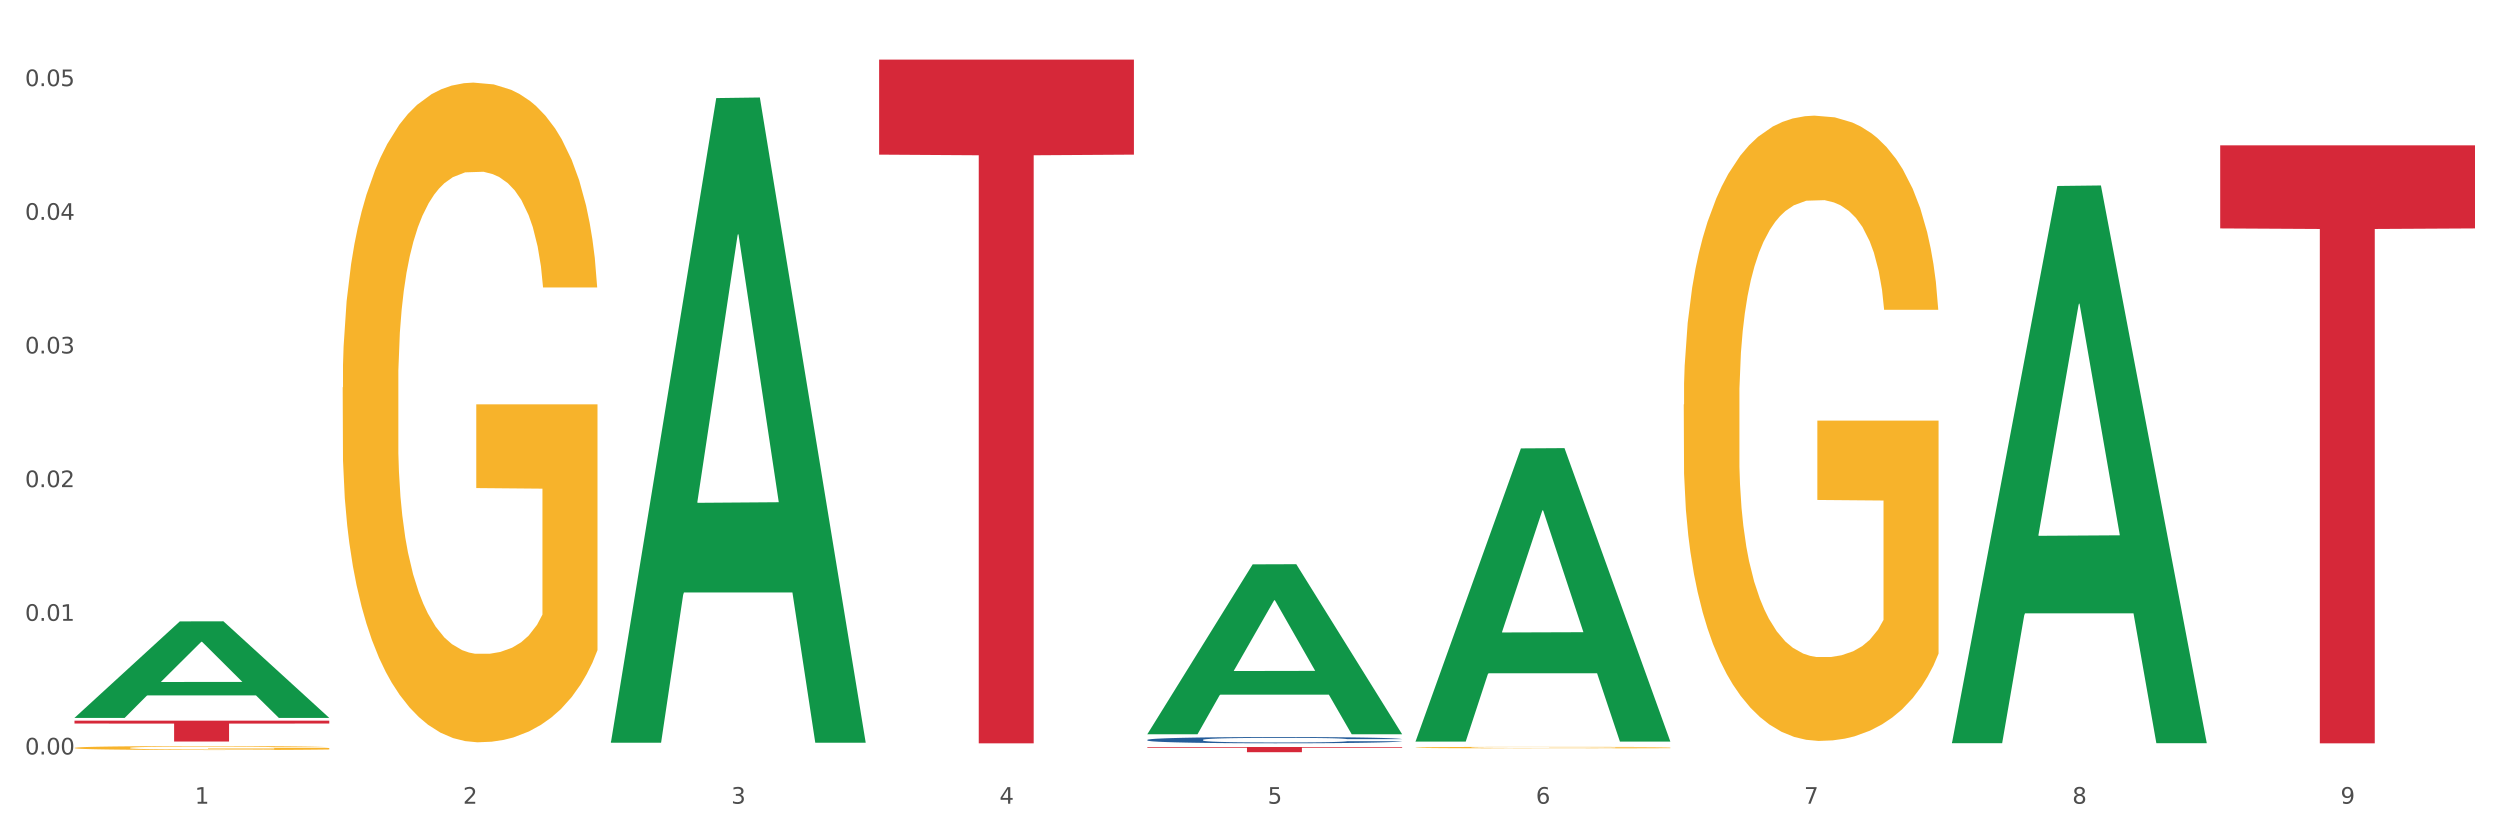 <?xml version="1.0" encoding="utf-8" standalone="no"?>
<!DOCTYPE svg PUBLIC "-//W3C//DTD SVG 1.1//EN"
  "http://www.w3.org/Graphics/SVG/1.1/DTD/svg11.dtd">
<svg xmlns:xlink="http://www.w3.org/1999/xlink" width="1080pt" height="360pt" viewBox="0 0 1080 360" xmlns="http://www.w3.org/2000/svg" version="1.1">
 <rect x="0" y="0" width="1080" height="360" fill="#333333" stroke="none"/>
 <defs>
  <style type="text/css">*{stroke-linejoin: round; stroke-linecap: butt}</style>
 </defs>
 <g id="figure_1">
  <g id="patch_1">
   <path d="M 0 360 
L 1080 360 
L 1080 0 
L 0 0 
z
" style="fill: #ffffff; stroke: #ffffff; stroke-linejoin: miter"/>
  </g>
  <g id="axes_1">
   <g id="matplotlib.axis_1">
    <g id="xtick_1">
     <g id="text_1">
      <!-- 1 -->
      <g style="fill: #4d4d4d" transform="translate(84.159 347.204) scale(0.096 -0.096)">
       <defs>
        <path id="DejaVuSans-31" d="M 794 531 
L 1825 531 
L 1825 4091 
L 703 3866 
L 703 4441 
L 1819 4666 
L 2450 4666 
L 2450 531 
L 3481 531 
L 3481 0 
L 794 0 
L 794 531 
z
" transform="scale(0.016)"/>
       </defs>
       <use xlink:href="#DejaVuSans-31"/>
      </g>
     </g>
    </g>
    <g id="xtick_2">
     <g id="text_2">
      <!-- 2 -->
      <g style="fill: #4d4d4d" transform="translate(200.027 347.204) scale(0.096 -0.096)">
       <defs>
        <path id="DejaVuSans-32" d="M 1228 531 
L 3431 531 
L 3431 0 
L 469 0 
L 469 531 
Q 828 903 1448 1529 
Q 2069 2156 2228 2338 
Q 2531 2678 2651 2914 
Q 2772 3150 2772 3378 
Q 2772 3750 2511 3984 
Q 2250 4219 1831 4219 
Q 1534 4219 1204 4116 
Q 875 4013 500 3803 
L 500 4441 
Q 881 4594 1212 4672 
Q 1544 4750 1819 4750 
Q 2544 4750 2975 4387 
Q 3406 4025 3406 3419 
Q 3406 3131 3298 2873 
Q 3191 2616 2906 2266 
Q 2828 2175 2409 1742 
Q 1991 1309 1228 531 
z
" transform="scale(0.016)"/>
       </defs>
       <use xlink:href="#DejaVuSans-32"/>
      </g>
     </g>
    </g>
    <g id="xtick_3">
     <g id="text_3">
      <!-- 3 -->
      <g style="fill: #4d4d4d" transform="translate(315.896 347.204) scale(0.096 -0.096)">
       <defs>
        <path id="DejaVuSans-33" d="M 2597 2516 
Q 3050 2419 3304 2112 
Q 3559 1806 3559 1356 
Q 3559 666 3084 287 
Q 2609 -91 1734 -91 
Q 1441 -91 1130 -33 
Q 819 25 488 141 
L 488 750 
Q 750 597 1062 519 
Q 1375 441 1716 441 
Q 2309 441 2620 675 
Q 2931 909 2931 1356 
Q 2931 1769 2642 2001 
Q 2353 2234 1838 2234 
L 1294 2234 
L 1294 2753 
L 1863 2753 
Q 2328 2753 2575 2939 
Q 2822 3125 2822 3475 
Q 2822 3834 2567 4026 
Q 2313 4219 1838 4219 
Q 1578 4219 1281 4162 
Q 984 4106 628 3988 
L 628 4550 
Q 988 4650 1302 4700 
Q 1616 4750 1894 4750 
Q 2613 4750 3031 4423 
Q 3450 4097 3450 3541 
Q 3450 3153 3228 2886 
Q 3006 2619 2597 2516 
z
" transform="scale(0.016)"/>
       </defs>
       <use xlink:href="#DejaVuSans-33"/>
      </g>
     </g>
    </g>
    <g id="xtick_4">
     <g id="text_4">
      <!-- 4 -->
      <g style="fill: #4d4d4d" transform="translate(431.765 347.204) scale(0.096 -0.096)">
       <defs>
        <path id="DejaVuSans-34" d="M 2419 4116 
L 825 1625 
L 2419 1625 
L 2419 4116 
z
M 2253 4666 
L 3047 4666 
L 3047 1625 
L 3713 1625 
L 3713 1100 
L 3047 1100 
L 3047 0 
L 2419 0 
L 2419 1100 
L 313 1100 
L 313 1709 
L 2253 4666 
z
" transform="scale(0.016)"/>
       </defs>
       <use xlink:href="#DejaVuSans-34"/>
      </g>
     </g>
    </g>
    <g id="xtick_5">
     <g id="text_5">
      <!-- 5 -->
      <g style="fill: #4d4d4d" transform="translate(547.634 347.204) scale(0.096 -0.096)">
       <defs>
        <path id="DejaVuSans-35" d="M 691 4666 
L 3169 4666 
L 3169 4134 
L 1269 4134 
L 1269 2991 
Q 1406 3038 1543 3061 
Q 1681 3084 1819 3084 
Q 2600 3084 3056 2656 
Q 3513 2228 3513 1497 
Q 3513 744 3044 326 
Q 2575 -91 1722 -91 
Q 1428 -91 1123 -41 
Q 819 9 494 109 
L 494 744 
Q 775 591 1075 516 
Q 1375 441 1709 441 
Q 2250 441 2565 725 
Q 2881 1009 2881 1497 
Q 2881 1984 2565 2268 
Q 2250 2553 1709 2553 
Q 1456 2553 1204 2497 
Q 953 2441 691 2322 
L 691 4666 
z
" transform="scale(0.016)"/>
       </defs>
       <use xlink:href="#DejaVuSans-35"/>
      </g>
     </g>
    </g>
    <g id="xtick_6">
     <g id="text_6">
      <!-- 6 -->
      <g style="fill: #4d4d4d" transform="translate(663.502 347.204) scale(0.096 -0.096)">
       <defs>
        <path id="DejaVuSans-36" d="M 2113 2584 
Q 1688 2584 1439 2293 
Q 1191 2003 1191 1497 
Q 1191 994 1439 701 
Q 1688 409 2113 409 
Q 2538 409 2786 701 
Q 3034 994 3034 1497 
Q 3034 2003 2786 2293 
Q 2538 2584 2113 2584 
z
M 3366 4563 
L 3366 3988 
Q 3128 4100 2886 4159 
Q 2644 4219 2406 4219 
Q 1781 4219 1451 3797 
Q 1122 3375 1075 2522 
Q 1259 2794 1537 2939 
Q 1816 3084 2150 3084 
Q 2853 3084 3261 2657 
Q 3669 2231 3669 1497 
Q 3669 778 3244 343 
Q 2819 -91 2113 -91 
Q 1303 -91 875 529 
Q 447 1150 447 2328 
Q 447 3434 972 4092 
Q 1497 4750 2381 4750 
Q 2619 4750 2861 4703 
Q 3103 4656 3366 4563 
z
" transform="scale(0.016)"/>
       </defs>
       <use xlink:href="#DejaVuSans-36"/>
      </g>
     </g>
    </g>
    <g id="xtick_7">
     <g id="text_7">
      <!-- 7 -->
      <g style="fill: #4d4d4d" transform="translate(779.371 347.204) scale(0.096 -0.096)">
       <defs>
        <path id="DejaVuSans-37" d="M 525 4666 
L 3525 4666 
L 3525 4397 
L 1831 0 
L 1172 0 
L 2766 4134 
L 525 4134 
L 525 4666 
z
" transform="scale(0.016)"/>
       </defs>
       <use xlink:href="#DejaVuSans-37"/>
      </g>
     </g>
    </g>
    <g id="xtick_8">
     <g id="text_8">
      <!-- 8 -->
      <g style="fill: #4d4d4d" transform="translate(895.24 347.204) scale(0.096 -0.096)">
       <defs>
        <path id="DejaVuSans-38" d="M 2034 2216 
Q 1584 2216 1326 1975 
Q 1069 1734 1069 1313 
Q 1069 891 1326 650 
Q 1584 409 2034 409 
Q 2484 409 2743 651 
Q 3003 894 3003 1313 
Q 3003 1734 2745 1975 
Q 2488 2216 2034 2216 
z
M 1403 2484 
Q 997 2584 770 2862 
Q 544 3141 544 3541 
Q 544 4100 942 4425 
Q 1341 4750 2034 4750 
Q 2731 4750 3128 4425 
Q 3525 4100 3525 3541 
Q 3525 3141 3298 2862 
Q 3072 2584 2669 2484 
Q 3125 2378 3379 2068 
Q 3634 1759 3634 1313 
Q 3634 634 3220 271 
Q 2806 -91 2034 -91 
Q 1263 -91 848 271 
Q 434 634 434 1313 
Q 434 1759 690 2068 
Q 947 2378 1403 2484 
z
M 1172 3481 
Q 1172 3119 1398 2916 
Q 1625 2713 2034 2713 
Q 2441 2713 2670 2916 
Q 2900 3119 2900 3481 
Q 2900 3844 2670 4047 
Q 2441 4250 2034 4250 
Q 1625 4250 1398 4047 
Q 1172 3844 1172 3481 
z
" transform="scale(0.016)"/>
       </defs>
       <use xlink:href="#DejaVuSans-38"/>
      </g>
     </g>
    </g>
    <g id="xtick_9">
     <g id="text_9">
      <!-- 9 -->
      <g style="fill: #4d4d4d" transform="translate(1011.108 347.204) scale(0.096 -0.096)">
       <defs>
        <path id="DejaVuSans-39" d="M 703 97 
L 703 672 
Q 941 559 1184 500 
Q 1428 441 1663 441 
Q 2288 441 2617 861 
Q 2947 1281 2994 2138 
Q 2813 1869 2534 1725 
Q 2256 1581 1919 1581 
Q 1219 1581 811 2004 
Q 403 2428 403 3163 
Q 403 3881 828 4315 
Q 1253 4750 1959 4750 
Q 2769 4750 3195 4129 
Q 3622 3509 3622 2328 
Q 3622 1225 3098 567 
Q 2575 -91 1691 -91 
Q 1453 -91 1209 -44 
Q 966 3 703 97 
z
M 1959 2075 
Q 2384 2075 2632 2365 
Q 2881 2656 2881 3163 
Q 2881 3666 2632 3958 
Q 2384 4250 1959 4250 
Q 1534 4250 1286 3958 
Q 1038 3666 1038 3163 
Q 1038 2656 1286 2365 
Q 1534 2075 1959 2075 
z
" transform="scale(0.016)"/>
       </defs>
       <use xlink:href="#DejaVuSans-39"/>
      </g>
     </g>
    </g>
    <g id="xtick_10"/>
    <g id="xtick_11"/>
    <g id="xtick_12"/>
    <g id="xtick_13"/>
    <g id="xtick_14"/>
    <g id="xtick_15"/>
    <g id="xtick_16"/>
    <g id="xtick_17"/>
   </g>
   <g id="matplotlib.axis_2">
    <g id="ytick_1">
     <g id="text_10">
      <!-- 0.00 -->
      <g style="fill: #4d4d4d" transform="translate(10.8 325.94) scale(0.096 -0.096)">
       <defs>
        <path id="DejaVuSans-30" d="M 2034 4250 
Q 1547 4250 1301 3770 
Q 1056 3291 1056 2328 
Q 1056 1369 1301 889 
Q 1547 409 2034 409 
Q 2525 409 2770 889 
Q 3016 1369 3016 2328 
Q 3016 3291 2770 3770 
Q 2525 4250 2034 4250 
z
M 2034 4750 
Q 2819 4750 3233 4129 
Q 3647 3509 3647 2328 
Q 3647 1150 3233 529 
Q 2819 -91 2034 -91 
Q 1250 -91 836 529 
Q 422 1150 422 2328 
Q 422 3509 836 4129 
Q 1250 4750 2034 4750 
z
" transform="scale(0.016)"/>
        <path id="DejaVuSans-2e" d="M 684 794 
L 1344 794 
L 1344 0 
L 684 0 
L 684 794 
z
" transform="scale(0.016)"/>
       </defs>
       <use xlink:href="#DejaVuSans-30"/>
       <use xlink:href="#DejaVuSans-2e" transform="translate(63.623 0)"/>
       <use xlink:href="#DejaVuSans-30" transform="translate(95.41 0)"/>
       <use xlink:href="#DejaVuSans-30" transform="translate(159.033 0)"/>
      </g>
     </g>
    </g>
    <g id="ytick_2">
     <g id="text_11">
      <!-- 0.01 -->
      <g style="fill: #4d4d4d" transform="translate(10.8 268.194) scale(0.096 -0.096)">
       <use xlink:href="#DejaVuSans-30"/>
       <use xlink:href="#DejaVuSans-2e" transform="translate(63.623 0)"/>
       <use xlink:href="#DejaVuSans-30" transform="translate(95.41 0)"/>
       <use xlink:href="#DejaVuSans-31" transform="translate(159.033 0)"/>
      </g>
     </g>
    </g>
    <g id="ytick_3">
     <g id="text_12">
      <!-- 0.02 -->
      <g style="fill: #4d4d4d" transform="translate(10.8 210.447) scale(0.096 -0.096)">
       <use xlink:href="#DejaVuSans-30"/>
       <use xlink:href="#DejaVuSans-2e" transform="translate(63.623 0)"/>
       <use xlink:href="#DejaVuSans-30" transform="translate(95.41 0)"/>
       <use xlink:href="#DejaVuSans-32" transform="translate(159.033 0)"/>
      </g>
     </g>
    </g>
    <g id="ytick_4">
     <g id="text_13">
      <!-- 0.03 -->
      <g style="fill: #4d4d4d" transform="translate(10.8 152.701) scale(0.096 -0.096)">
       <use xlink:href="#DejaVuSans-30"/>
       <use xlink:href="#DejaVuSans-2e" transform="translate(63.623 0)"/>
       <use xlink:href="#DejaVuSans-30" transform="translate(95.41 0)"/>
       <use xlink:href="#DejaVuSans-33" transform="translate(159.033 0)"/>
      </g>
     </g>
    </g>
    <g id="ytick_5">
     <g id="text_14">
      <!-- 0.04 -->
      <g style="fill: #4d4d4d" transform="translate(10.8 94.955) scale(0.096 -0.096)">
       <use xlink:href="#DejaVuSans-30"/>
       <use xlink:href="#DejaVuSans-2e" transform="translate(63.623 0)"/>
       <use xlink:href="#DejaVuSans-30" transform="translate(95.41 0)"/>
       <use xlink:href="#DejaVuSans-34" transform="translate(159.033 0)"/>
      </g>
     </g>
    </g>
    <g id="ytick_6">
     <g id="text_15">
      <!-- 0.05 -->
      <g style="fill: #4d4d4d" transform="translate(10.8 37.209) scale(0.096 -0.096)">
       <use xlink:href="#DejaVuSans-30"/>
       <use xlink:href="#DejaVuSans-2e" transform="translate(63.623 0)"/>
       <use xlink:href="#DejaVuSans-30" transform="translate(95.41 0)"/>
       <use xlink:href="#DejaVuSans-35" transform="translate(159.033 0)"/>
      </g>
     </g>
    </g>
    <g id="ytick_7"/>
    <g id="ytick_8"/>
    <g id="ytick_9"/>
    <g id="ytick_10"/>
    <g id="ytick_11"/>
   </g>
   <g id="PolyCollection_1">
    <path d="M 32.175 310.063 
L 32.288 310.024 
L 77.68 268.44 
L 96.518 268.401 
L 142.25 310.141 
L 120.462 310.141 
L 110.589 300.421 
L 63.722 300.421 
L 63.382 300.578 
L 53.85 310.141 
L 32.175 310.141 
L 32.175 310.063 
L 69.623 294.621 
L 104.689 294.582 
L 87.326 277.298 
L 87.099 277.22 
L 86.872 277.337 
L 69.51 294.582 
L 69.623 294.621 
L 32.175 310.063 
z
" clip-path="url(#pdf4d287681)" style="fill: #109648"/>
    <path d="M 611.519 322.943 
L 611.649 322.943 
L 611.649 322.921 
L 611.908 322.902 
L 613.208 322.856 
L 615.157 322.818 
L 616.587 322.798 
L 618.017 322.781 
L 619.706 322.765 
L 621.785 322.748 
L 625.554 322.723 
L 627.893 322.71 
L 630.753 322.696 
L 635.951 322.677 
L 639.72 322.666 
L 643.618 322.656 
L 649.986 322.645 
L 654.145 322.641 
L 658.564 322.637 
L 663.892 322.634 
L 667.921 322.634 
L 676.758 322.636 
L 684.296 322.641 
L 687.934 322.645 
L 692.613 322.653 
L 695.082 322.658 
L 699.111 322.667 
L 703.27 322.68 
L 706.129 322.691 
L 710.417 322.712 
L 713.666 322.733 
L 716.655 322.759 
L 718.215 322.776 
L 719.385 322.793 
L 720.424 322.812 
L 721.464 322.842 
L 698.071 322.842 
L 697.162 322.82 
L 695.732 322.8 
L 693.653 322.781 
L 691.833 322.768 
L 688.714 322.753 
L 685.855 322.743 
L 682.866 322.736 
L 679.227 322.73 
L 676.368 322.727 
L 672.339 322.724 
L 664.412 322.725 
L 659.084 322.73 
L 655.445 322.736 
L 653.105 322.741 
L 651.026 322.748 
L 648.687 322.756 
L 645.958 322.769 
L 644.008 322.781 
L 642.059 322.795 
L 640.499 322.81 
L 639.07 322.827 
L 637.9 322.845 
L 636.991 322.864 
L 636.211 322.888 
L 635.561 322.926 
L 635.561 323.01 
L 635.821 323.029 
L 636.471 323.054 
L 637.25 323.073 
L 638.55 323.096 
L 639.72 323.111 
L 641.929 323.133 
L 644.398 323.151 
L 646.348 323.163 
L 648.297 323.173 
L 651.676 323.186 
L 655.445 323.197 
L 658.694 323.204 
L 663.112 323.21 
L 666.101 323.212 
L 668.701 323.214 
L 675.069 323.214 
L 679.617 323.212 
L 684.685 323.208 
L 688.584 323.202 
L 691.833 323.195 
L 695.472 323.184 
L 697.811 323.174 
L 697.811 323.046 
L 669.22 323.046 
L 669.22 322.96 
L 721.594 322.96 
L 721.594 323.21 
L 719.385 323.223 
L 716.915 323.235 
L 714.316 323.245 
L 710.417 323.258 
L 705.739 323.27 
L 701.58 323.279 
L 697.162 323.286 
L 691.963 323.293 
L 685.205 323.299 
L 681.047 323.301 
L 675.848 323.303 
L 669.74 323.304 
L 664.412 323.302 
L 659.214 323.299 
L 653.755 323.294 
L 648.427 323.286 
L 644.398 323.278 
L 640.369 323.268 
L 636.081 323.255 
L 632.702 323.243 
L 630.103 323.232 
L 627.244 323.218 
L 624.125 323.2 
L 621.785 323.183 
L 619.706 323.166 
L 617.497 323.144 
L 615.937 323.125 
L 614.378 323.101 
L 613.468 323.083 
L 612.428 323.056 
L 611.649 323.017 
L 611.519 322.943 
z
" clip-path="url(#pdf4d287681)" style="fill: #f7b32b"/>
    <path d="M 727.387 174.782 
L 727.517 174.536 
L 727.517 165.655 
L 727.777 158.007 
L 729.077 139.504 
L 731.026 124.209 
L 732.456 116.068 
L 733.885 109.407 
L 735.575 102.746 
L 737.654 95.838 
L 741.423 85.724 
L 743.762 80.543 
L 746.621 75.115 
L 751.82 67.221 
L 755.588 62.78 
L 759.487 59.08 
L 765.855 54.639 
L 770.014 52.666 
L 774.432 51.186 
L 779.761 50.199 
L 783.789 49.952 
L 792.627 50.692 
L 800.164 52.912 
L 803.803 54.639 
L 808.482 57.6 
L 810.951 59.573 
L 814.98 63.521 
L 819.138 68.701 
L 821.997 73.142 
L 826.286 81.53 
L 829.535 89.918 
L 832.524 100.279 
L 834.084 107.433 
L 835.253 114.094 
L 836.293 121.742 
L 837.333 133.83 
L 813.94 133.83 
L 813.03 125.196 
L 811.601 117.055 
L 809.521 109.16 
L 807.702 104.226 
L 804.583 98.059 
L 801.724 94.111 
L 798.735 91.151 
L 795.096 88.684 
L 792.237 87.45 
L 788.208 86.464 
L 780.281 86.71 
L 774.952 88.684 
L 771.313 91.151 
L 768.974 93.371 
L 766.895 95.838 
L 764.556 99.292 
L 761.826 104.473 
L 759.877 109.16 
L 757.928 115.081 
L 756.368 121.002 
L 754.939 127.909 
L 753.769 135.31 
L 752.859 142.958 
L 752.08 152.333 
L 751.43 167.875 
L 751.43 201.673 
L 751.69 209.321 
L 752.339 219.435 
L 753.119 227.083 
L 754.419 236.211 
L 755.588 242.378 
L 757.798 251.26 
L 760.267 258.661 
L 762.216 263.348 
L 764.166 267.295 
L 767.545 272.723 
L 771.313 277.163 
L 774.562 279.877 
L 778.981 282.344 
L 781.97 283.331 
L 784.569 283.824 
L 790.937 283.824 
L 795.486 283.084 
L 800.554 281.357 
L 804.453 279.137 
L 807.702 276.423 
L 811.341 271.983 
L 813.68 267.789 
L 813.68 216.228 
L 785.089 215.981 
L 785.089 181.69 
L 837.463 181.69 
L 837.463 282.344 
L 835.253 287.525 
L 832.784 292.212 
L 830.185 296.406 
L 826.286 301.587 
L 821.608 306.521 
L 817.449 309.974 
L 813.03 312.935 
L 807.832 315.649 
L 801.074 318.116 
L 796.915 319.102 
L 791.717 319.842 
L 785.609 320.089 
L 780.281 319.596 
L 775.082 318.362 
L 769.624 316.142 
L 764.296 312.935 
L 760.267 309.728 
L 756.238 305.78 
L 751.95 300.6 
L 748.571 295.666 
L 745.971 291.225 
L 743.112 285.551 
L 739.993 278.15 
L 737.654 271.489 
L 735.575 264.581 
L 733.365 255.7 
L 731.806 248.053 
L 730.246 238.431 
L 729.337 231.277 
L 728.297 220.175 
L 727.517 204.633 
L 727.387 174.782 
z
" clip-path="url(#pdf4d287681)" style="fill: #f7b32b"/>
    <path d="M 495.65 319.611 
L 495.78 319.609 
L 495.78 319.539 
L 496.17 319.445 
L 497.602 319.271 
L 499.423 319.14 
L 502.546 318.986 
L 504.237 318.922 
L 506.449 318.85 
L 511.003 318.733 
L 516.208 318.634 
L 519.851 318.58 
L 522.583 318.545 
L 528.698 318.483 
L 532.212 318.456 
L 535.855 318.433 
L 538.977 318.418 
L 544.182 318.401 
L 548.345 318.394 
L 553.16 318.391 
L 557.193 318.394 
L 562.528 318.404 
L 570.335 318.433 
L 573.327 318.451 
L 577.361 318.48 
L 581.524 318.52 
L 584.907 318.56 
L 588.81 318.617 
L 592.844 318.691 
L 596.747 318.785 
L 599.48 318.872 
L 601.692 318.964 
L 603.643 319.075 
L 605.075 319.197 
L 605.725 319.299 
L 581.915 319.299 
L 581.264 319.207 
L 579.963 319.108 
L 578.662 319.041 
L 577.23 318.986 
L 575.019 318.924 
L 573.067 318.885 
L 569.814 318.837 
L 566.821 318.808 
L 564.349 318.79 
L 561.357 318.775 
L 554.981 318.761 
L 550.427 318.761 
L 547.565 318.766 
L 544.052 318.778 
L 541.059 318.795 
L 537.546 318.825 
L 534.814 318.857 
L 532.081 318.899 
L 530.52 318.929 
L 528.178 318.984 
L 526.617 319.028 
L 524.535 319.105 
L 523.364 319.16 
L 521.282 319.301 
L 520.371 319.405 
L 519.981 319.477 
L 519.721 319.557 
L 519.721 319.943 
L 520.501 320.117 
L 521.152 320.191 
L 522.193 320.276 
L 524.145 320.385 
L 527.007 320.491 
L 530 320.568 
L 532.472 320.615 
L 534.814 320.65 
L 537.156 320.677 
L 540.018 320.702 
L 542.36 320.717 
L 545.873 320.732 
L 550.037 320.739 
L 553.29 320.739 
L 559.925 320.727 
L 562.918 320.714 
L 565.781 320.697 
L 568.903 320.67 
L 571.375 320.64 
L 572.807 320.618 
L 575.149 320.571 
L 576.97 320.521 
L 578.532 320.464 
L 579.573 320.414 
L 580.744 320.34 
L 581.654 320.256 
L 581.915 320.211 
L 605.725 320.211 
L 605.205 320.3 
L 604.294 320.387 
L 602.472 320.504 
L 601.041 320.571 
L 598.829 320.652 
L 596.487 320.722 
L 593.234 320.799 
L 590.242 320.856 
L 587.119 320.905 
L 583.736 320.95 
L 577.621 321.012 
L 575.409 321.029 
L 570.725 321.059 
L 567.082 321.077 
L 561.747 321.094 
L 556.282 321.104 
L 550.557 321.106 
L 545.483 321.101 
L 539.888 321.086 
L 536.375 321.072 
L 532.472 321.049 
L 527.918 321.015 
L 523.624 320.972 
L 519.591 320.923 
L 515.817 320.866 
L 512.304 320.801 
L 507.75 320.695 
L 504.367 320.591 
L 501.895 320.494 
L 500.204 320.412 
L 498.512 320.308 
L 497.602 320.236 
L 496.17 320.062 
L 495.65 319.901 
L 495.65 319.611 
z
" clip-path="url(#pdf4d287681)" style="fill: #255c99"/>
    <path d="M 32.175 311.327 
L 142.25 311.327 
L 142.25 312.578 
L 98.951 312.587 
L 98.951 320.328 
L 75.214 320.328 
L 75.214 312.587 
L 32.175 312.578 
L 32.175 311.336 
L 32.175 311.327 
z
" clip-path="url(#pdf4d287681)" style="fill: #d62839"/>
    <path d="M 379.781 25.759 
L 489.856 25.759 
L 489.856 66.803 
L 446.557 67.08 
L 446.557 321.106 
L 422.82 321.106 
L 422.82 67.08 
L 379.781 66.803 
L 379.781 26.037 
L 379.781 25.759 
z
" clip-path="url(#pdf4d287681)" style="fill: #d62839"/>
    <path d="M 495.65 322.698 
L 605.725 322.698 
L 605.725 323.011 
L 562.425 323.013 
L 562.425 324.95 
L 538.689 324.95 
L 538.689 323.013 
L 495.65 323.011 
L 495.65 322.7 
L 495.65 322.698 
z
" clip-path="url(#pdf4d287681)" style="fill: #d62839"/>
    <path d="M 959.125 62.78 
L 1069.2 62.78 
L 1069.2 98.678 
L 1025.9 98.921 
L 1025.9 321.106 
L 1002.164 321.106 
L 1002.164 98.921 
L 959.125 98.678 
L 959.125 63.022 
L 959.125 62.78 
z
" clip-path="url(#pdf4d287681)" style="fill: #d62839"/>
    <path d="M 148.044 167.378 
L 148.174 167.118 
L 148.174 157.748 
L 148.434 149.679 
L 149.733 130.159 
L 151.683 114.022 
L 153.112 105.433 
L 154.542 98.406 
L 156.231 91.378 
L 158.31 84.091 
L 162.079 73.419 
L 164.419 67.954 
L 167.278 62.228 
L 172.476 53.899 
L 176.245 49.214 
L 180.144 45.31 
L 186.512 40.625 
L 190.67 38.543 
L 195.089 36.981 
L 200.417 35.94 
L 204.446 35.68 
L 213.283 36.461 
L 220.821 38.803 
L 224.46 40.625 
L 229.138 43.748 
L 231.607 45.83 
L 235.636 49.995 
L 239.795 55.461 
L 242.654 60.145 
L 246.943 68.995 
L 250.191 77.844 
L 253.181 88.775 
L 254.74 96.323 
L 255.91 103.351 
L 256.949 111.419 
L 257.989 124.173 
L 234.596 124.173 
L 233.687 115.063 
L 232.257 106.474 
L 230.178 98.145 
L 228.358 92.94 
L 225.239 86.433 
L 222.38 82.269 
L 219.391 79.145 
L 215.752 76.543 
L 212.893 75.241 
L 208.865 74.2 
L 200.937 74.46 
L 195.609 76.543 
L 191.97 79.145 
L 189.631 81.488 
L 187.551 84.091 
L 185.212 87.734 
L 182.483 93.2 
L 180.533 98.145 
L 178.584 104.392 
L 177.025 110.638 
L 175.595 117.926 
L 174.425 125.734 
L 173.516 133.803 
L 172.736 143.693 
L 172.086 160.09 
L 172.086 195.748 
L 172.346 203.816 
L 172.996 214.487 
L 173.776 222.556 
L 175.075 232.186 
L 176.245 238.693 
L 178.454 248.063 
L 180.923 255.871 
L 182.873 260.816 
L 184.822 264.98 
L 188.201 270.706 
L 191.97 275.391 
L 195.219 278.254 
L 199.637 280.857 
L 202.626 281.898 
L 205.226 282.419 
L 211.594 282.419 
L 216.142 281.638 
L 221.211 279.816 
L 225.109 277.474 
L 228.358 274.611 
L 231.997 269.926 
L 234.336 265.501 
L 234.336 211.104 
L 205.746 210.844 
L 205.746 174.666 
L 258.119 174.666 
L 258.119 280.857 
L 255.91 286.323 
L 253.44 291.268 
L 250.841 295.693 
L 246.943 301.158 
L 242.264 306.364 
L 238.105 310.008 
L 233.687 313.131 
L 228.488 315.994 
L 221.73 318.597 
L 217.572 319.638 
L 212.373 320.419 
L 206.265 320.679 
L 200.937 320.158 
L 195.739 318.857 
L 190.28 316.515 
L 184.952 313.131 
L 180.923 309.747 
L 176.895 305.583 
L 172.606 300.117 
L 169.227 294.912 
L 166.628 290.227 
L 163.769 284.241 
L 160.65 276.432 
L 158.31 269.405 
L 156.231 262.117 
L 154.022 252.748 
L 152.462 244.679 
L 150.903 234.528 
L 149.993 226.981 
L 148.953 215.268 
L 148.174 198.871 
L 148.044 167.378 
z
" clip-path="url(#pdf4d287681)" style="fill: #f7b32b"/>
    <path d="M 32.175 323.089 
L 32.305 323.087 
L 32.305 323.031 
L 32.565 322.982 
L 33.864 322.864 
L 35.814 322.766 
L 37.243 322.714 
L 38.673 322.672 
L 40.362 322.629 
L 42.442 322.585 
L 46.211 322.521 
L 48.55 322.488 
L 51.409 322.453 
L 56.607 322.403 
L 60.376 322.374 
L 64.275 322.351 
L 70.643 322.322 
L 74.802 322.31 
L 79.22 322.3 
L 84.548 322.294 
L 88.577 322.292 
L 97.414 322.297 
L 104.952 322.311 
L 108.591 322.322 
L 113.269 322.341 
L 115.739 322.354 
L 119.767 322.379 
L 123.926 322.412 
L 126.785 322.44 
L 131.074 322.494 
L 134.323 322.547 
L 137.312 322.614 
L 138.871 322.659 
L 140.041 322.702 
L 141.081 322.751 
L 142.12 322.828 
L 118.728 322.828 
L 117.818 322.773 
L 116.388 322.721 
L 114.309 322.67 
L 112.49 322.639 
L 109.371 322.599 
L 106.512 322.574 
L 103.522 322.555 
L 99.884 322.54 
L 97.025 322.532 
L 92.996 322.525 
L 85.068 322.527 
L 79.74 322.54 
L 76.101 322.555 
L 73.762 322.569 
L 71.683 322.585 
L 69.343 322.607 
L 66.614 322.64 
L 64.665 322.67 
L 62.715 322.708 
L 61.156 322.746 
L 59.726 322.79 
L 58.557 322.837 
L 57.647 322.886 
L 56.867 322.946 
L 56.217 323.045 
L 56.217 323.261 
L 56.477 323.309 
L 57.127 323.374 
L 57.907 323.423 
L 59.206 323.481 
L 60.376 323.52 
L 62.585 323.577 
L 65.055 323.624 
L 67.004 323.654 
L 68.953 323.679 
L 72.332 323.714 
L 76.101 323.742 
L 79.35 323.76 
L 83.769 323.775 
L 86.758 323.782 
L 89.357 323.785 
L 95.725 323.785 
L 100.274 323.78 
L 105.342 323.769 
L 109.241 323.755 
L 112.49 323.738 
L 116.129 323.709 
L 118.468 323.683 
L 118.468 323.354 
L 89.877 323.352 
L 89.877 323.133 
L 142.25 323.133 
L 142.25 323.775 
L 140.041 323.809 
L 137.572 323.838 
L 134.973 323.865 
L 131.074 323.898 
L 126.395 323.93 
L 122.237 323.952 
L 117.818 323.971 
L 112.62 323.988 
L 105.862 324.004 
L 101.703 324.01 
L 96.505 324.015 
L 90.397 324.016 
L 85.068 324.013 
L 79.87 324.005 
L 74.412 323.991 
L 69.083 323.971 
L 65.055 323.95 
L 61.026 323.925 
L 56.737 323.892 
L 53.358 323.86 
L 50.759 323.832 
L 47.9 323.796 
L 44.781 323.749 
L 42.442 323.706 
L 40.362 323.662 
L 38.153 323.605 
L 36.594 323.557 
L 35.034 323.495 
L 34.124 323.45 
L 33.085 323.379 
L 32.305 323.28 
L 32.175 323.089 
z
" clip-path="url(#pdf4d287681)" style="fill: #f7b32b"/>
    <path d="M 611.519 320.128 
L 611.632 320.009 
L 657.024 193.705 
L 675.862 193.586 
L 721.594 320.366 
L 699.806 320.366 
L 689.933 290.844 
L 643.066 290.844 
L 642.725 291.32 
L 633.193 320.366 
L 611.519 320.366 
L 611.519 320.128 
L 648.967 273.225 
L 684.032 273.106 
L 666.67 220.609 
L 666.443 220.371 
L 666.216 220.728 
L 648.853 273.106 
L 648.967 273.225 
L 611.519 320.128 
z
" clip-path="url(#pdf4d287681)" style="fill: #109648"/>
    <path d="M 263.912 320.346 
L 264.026 320.084 
L 309.418 42.373 
L 328.255 42.112 
L 373.988 320.869 
L 352.2 320.869 
L 342.327 255.956 
L 295.46 255.956 
L 295.119 257.003 
L 285.587 320.869 
L 263.912 320.869 
L 263.912 320.346 
L 301.361 217.218 
L 336.426 216.957 
L 319.064 101.528 
L 318.837 101.004 
L 318.61 101.789 
L 301.247 216.957 
L 301.361 217.218 
L 263.912 320.346 
z
" clip-path="url(#pdf4d287681)" style="fill: #109648"/>
    <path d="M 495.65 317.067 
L 495.763 316.998 
L 541.155 243.798 
L 559.993 243.729 
L 605.725 317.205 
L 583.937 317.205 
L 574.064 300.095 
L 527.197 300.095 
L 526.857 300.371 
L 517.324 317.205 
L 495.65 317.205 
L 495.65 317.067 
L 533.098 289.884 
L 568.163 289.815 
L 550.801 259.39 
L 550.574 259.252 
L 550.347 259.459 
L 532.985 289.815 
L 533.098 289.884 
L 495.65 317.067 
z
" clip-path="url(#pdf4d287681)" style="fill: #109648"/>
    <path d="M 843.256 320.614 
L 843.369 320.388 
L 888.761 80.345 
L 907.599 80.118 
L 953.331 321.067 
L 931.543 321.067 
L 921.67 264.959 
L 874.803 264.959 
L 874.463 265.864 
L 864.931 321.067 
L 843.256 321.067 
L 843.256 320.614 
L 880.704 231.475 
L 915.77 231.249 
L 898.407 131.475 
L 898.18 131.023 
L 897.953 131.702 
L 880.591 231.249 
L 880.704 231.475 
L 843.256 320.614 
z
" clip-path="url(#pdf4d287681)" style="fill: #109648"/>
   </g>
  </g>
 </g>
 <defs>
  <clipPath id="pdf4d287681">
   <rect x="32.175" y="10.8" width="1037.025" height="329.109"/>
  </clipPath>
 </defs>
</svg>
